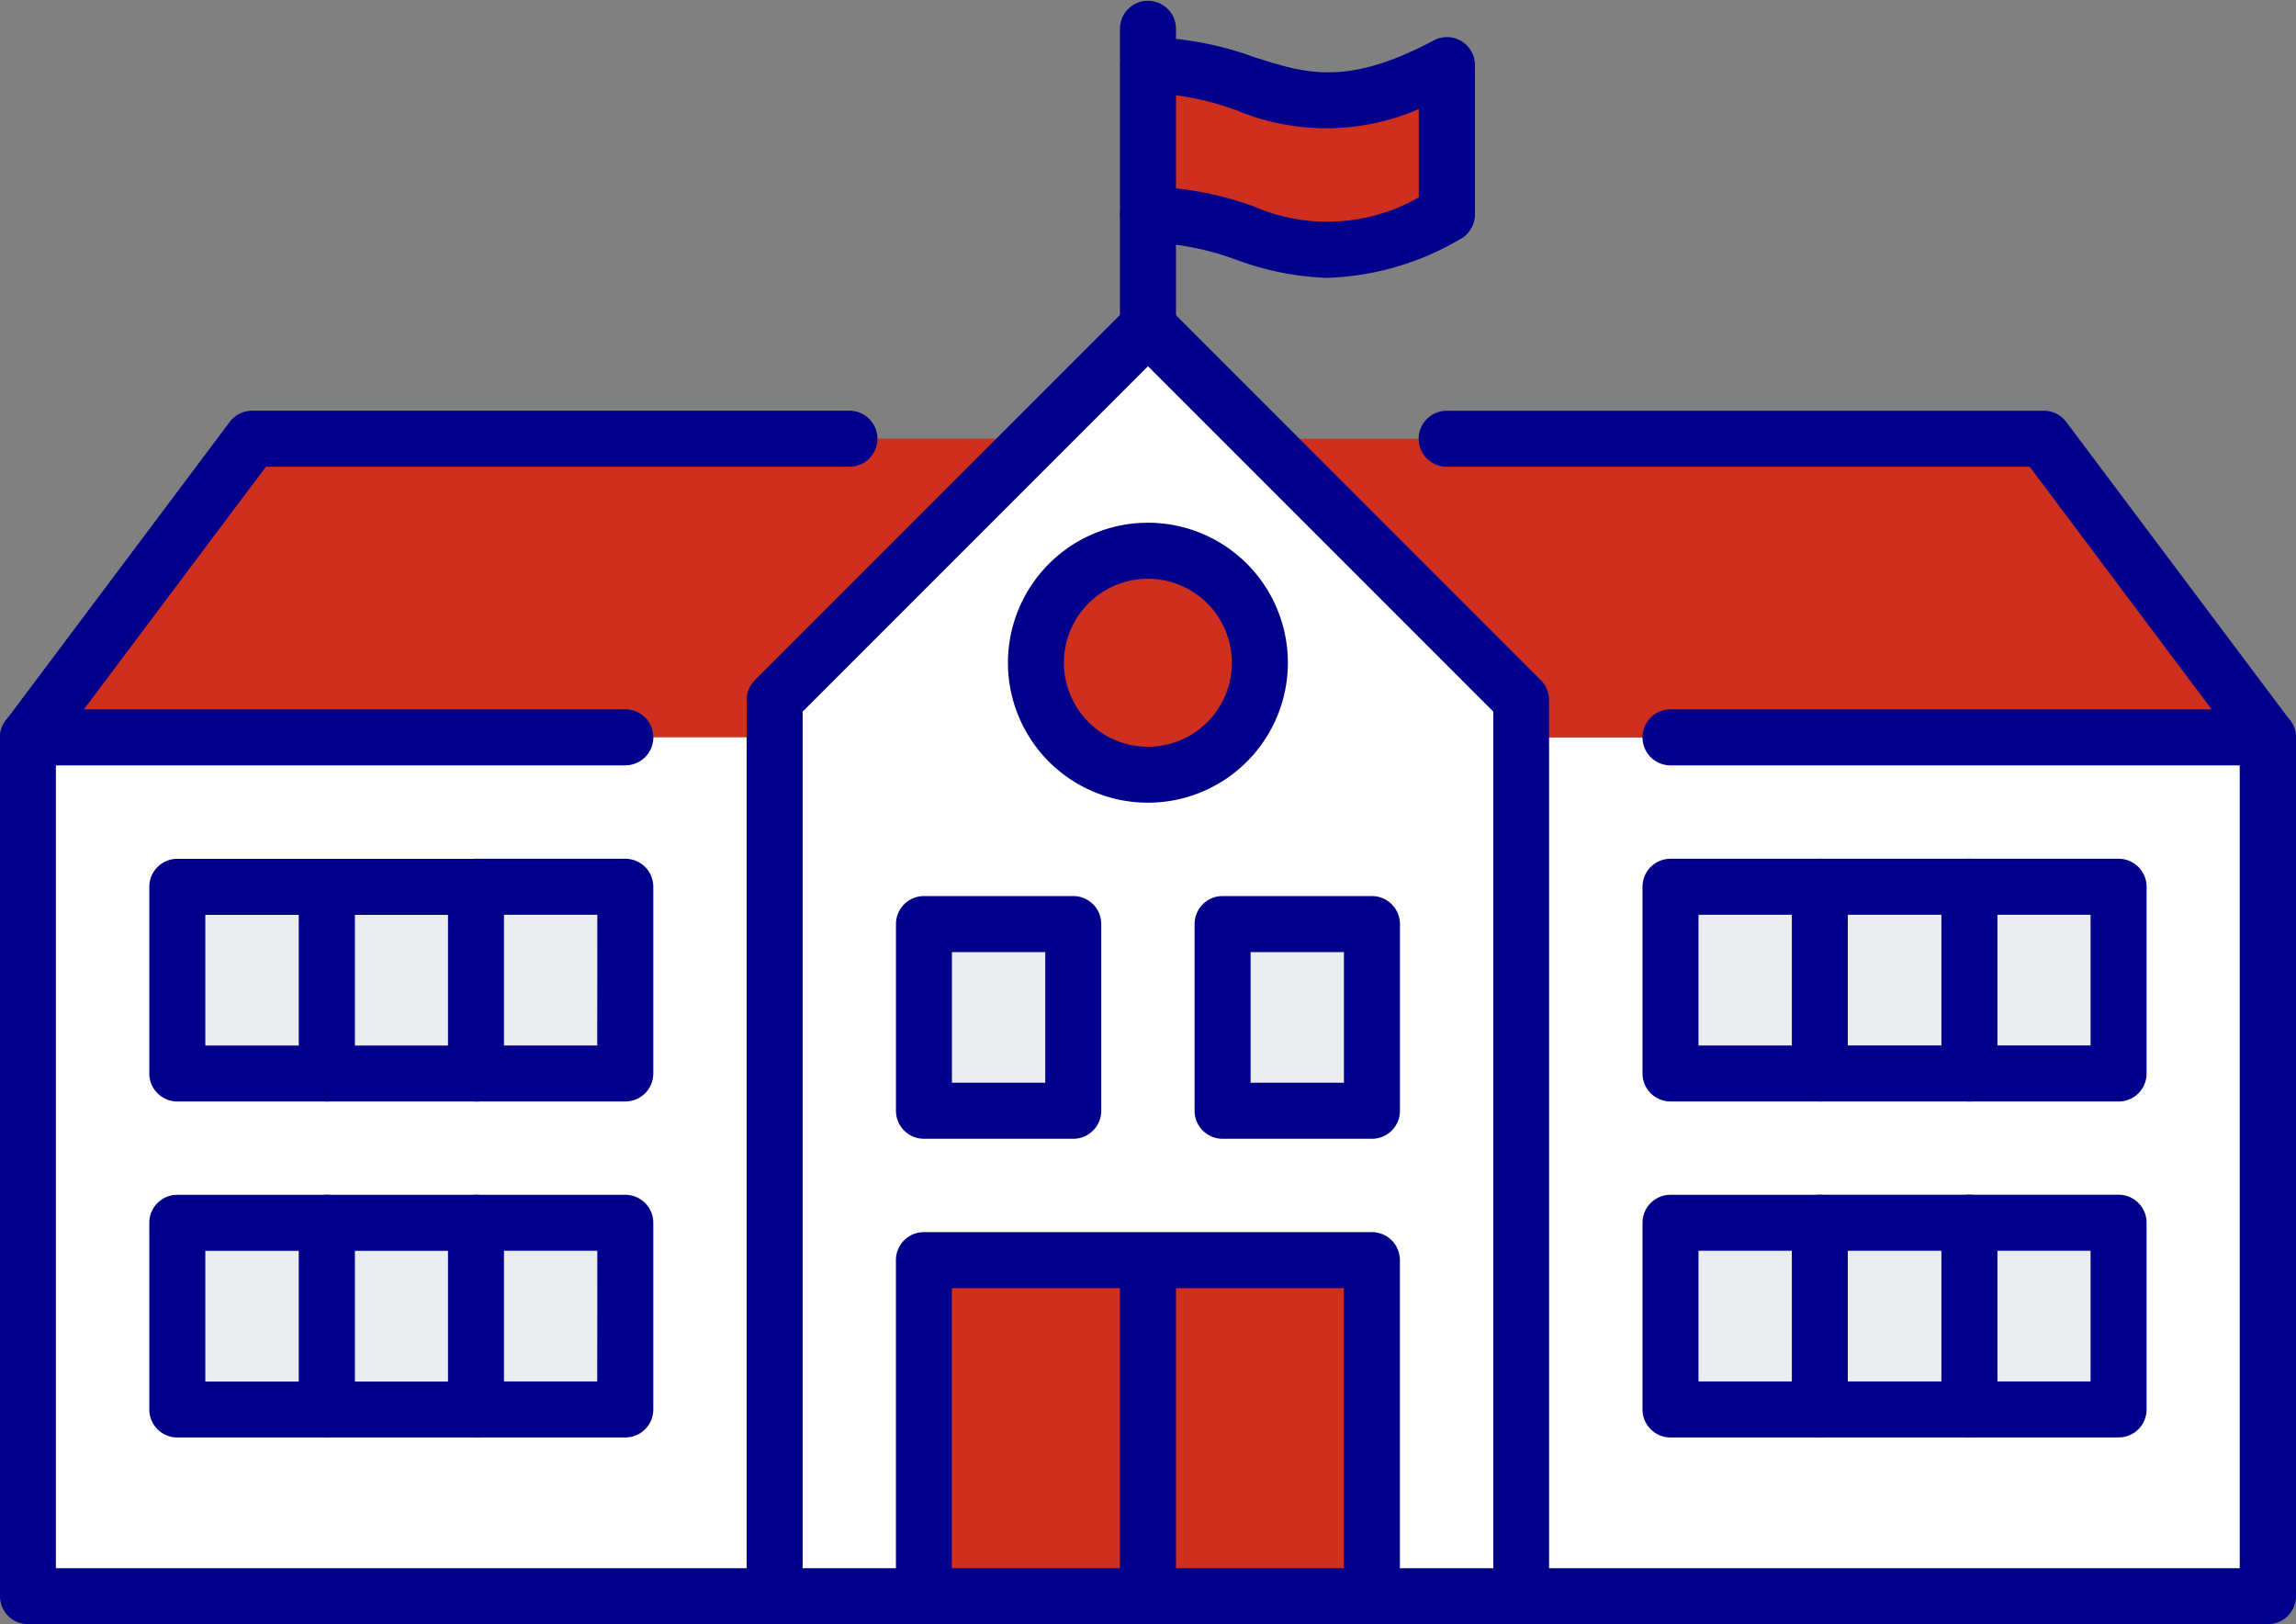 <svg xmlns="http://www.w3.org/2000/svg" width="80.627" height="57.026" viewBox="0 0 80.627 57.026">
  <rect x="0" y="0" width="80.627" height="57.026" fill="#808080" stroke="none"/>
  <g id="Group_9980" data-name="Group 9980" transform="translate(-303.561 -609.981)">
    <path id="Path_96114" data-name="Path 96114" d="M355.583,652.638H329.362V622.485h26.221Zm-5.245-13.11H334.607v6.555h15.732Zm0-11.8H334.607v6.555h15.732Z" transform="translate(27.62 13.385)" fill="#fff"/>
    <path id="Path_96115" data-name="Path 96115" d="M352.461,617.42l7.866,10.487H334.106V626.6l-9.176-9.176Z" transform="translate(22.875 7.964)" fill="#ce2f1f"/>
    <rect id="Rectangle_18028" data-name="Rectangle 18028" width="5.174" height="6.653" transform="translate(373.041 652.962)" fill="#eaecef"/>
    <rect id="Rectangle_18029" data-name="Rectangle 18029" width="5.174" height="6.653" transform="translate(373.041 641.136)" fill="#eaecef"/>
    <rect id="Rectangle_18030" data-name="Rectangle 18030" width="5.913" height="6.653" transform="translate(367.127 652.962)" fill="#eaecef"/>
    <rect id="Rectangle_18031" data-name="Rectangle 18031" width="5.913" height="6.653" transform="translate(367.127 641.136)" fill="#eaecef"/>
    <rect id="Rectangle_18032" data-name="Rectangle 18032" width="5.174" height="6.653" transform="translate(361.953 652.962)" fill="#eaecef"/>
    <rect id="Rectangle_18033" data-name="Rectangle 18033" width="5.174" height="6.653" transform="translate(361.953 641.136)" fill="#eaecef"/>
    <path id="Path_96116" data-name="Path 96116" d="M342.92,629.942v30.153h-5.245v-11.8H321.944v11.8H316.7V628.631l9.176-9.176,3.934-3.934,3.934,3.934,9.176,9.176Zm-5.245,6.553h-5.245v6.555h5.245Zm-3.934-9.176a3.928,3.928,0,1,0,0,.012v-.012Zm-6.553,9.176h-5.245v6.555h5.245Z" transform="translate(14.064 5.931)" fill="#fff"/>
    <path id="Path_96117" data-name="Path 96117" d="M333.518,611.088v5.244c-5.245,2.781-6.555,0-10.487,0v-5.244c3.932,0,5.245,2.781,10.487,0" transform="translate(20.843 1.185)" fill="#ce2f1f"/>
    <rect id="Rectangle_18034" data-name="Rectangle 18034" width="7.866" height="11.804" transform="translate(343.874 654.223)" fill="#ce2f1f"/>
    <rect id="Rectangle_18035" data-name="Rectangle 18035" width="5.174" height="6.653" transform="translate(346.433 642.614)" fill="#eaecef"/>
    <path id="Path_96118" data-name="Path 96118" d="M325.119,619.317a4.065,4.065,0,1,1-4.066,4.066,4.066,4.066,0,0,1,4.066-4.066" transform="translate(18.725 9.994)" fill="#ce2f1f"/>
    <rect id="Rectangle_18036" data-name="Rectangle 18036" width="7.866" height="11.804" transform="translate(336.008 654.223)" fill="#ce2f1f"/>
    <rect id="Rectangle_18037" data-name="Rectangle 18037" width="5.174" height="6.653" transform="translate(336.084 642.614)" fill="#eaecef"/>
    <path id="Path_96119" data-name="Path 96119" d="M339.431,617.42l-9.176,9.176v1.311H304.036L311.9,617.42h27.529Z" transform="translate(0.508 7.964)" fill="#ce2f1f"/>
    <path id="Path_96120" data-name="Path 96120" d="M330.256,652.638H304.035V622.485h26.221Zm-5.245-13.11H309.28v6.555h15.732Zm0-11.8H309.28v6.555h15.732Z" transform="translate(0.507 13.385)" fill="#fff"/>
    <rect id="Rectangle_18038" data-name="Rectangle 18038" width="5.174" height="6.653" transform="translate(320.562 652.962)" fill="#eaecef"/>
    <rect id="Rectangle_18039" data-name="Rectangle 18039" width="5.174" height="6.653" transform="translate(320.562 641.136)" fill="#eaecef"/>
    <rect id="Rectangle_18040" data-name="Rectangle 18040" width="5.174" height="6.653" transform="translate(315.388 652.962)" fill="#eaecef"/>
    <rect id="Rectangle_18041" data-name="Rectangle 18041" width="5.174" height="6.653" transform="translate(315.388 641.136)" fill="#eaecef"/>
    <rect id="Rectangle_18042" data-name="Rectangle 18042" width="5.913" height="6.653" transform="translate(309.472 652.962)" fill="#eaecef"/>
    <rect id="Rectangle_18043" data-name="Rectangle 18043" width="5.913" height="6.653" transform="translate(309.472 641.136)" fill="#eaecef"/>
    <path id="Path_96121" data-name="Path 96121" d="M324.805,625.176h5.245a.984.984,0,0,1,.983.984v6.555a.984.984,0,0,1-.983.983h-5.245a.983.983,0,0,1-.984-.983V626.16a.984.984,0,0,1,.984-.984m4.261,1.967h-3.278v4.588h3.278Z" transform="translate(21.689 16.266)" fill="#00008b"/>
    <path id="Path_96122" data-name="Path 96122" d="M319.738,625.176h5.245a.983.983,0,0,1,.983.984v6.555a.983.983,0,0,1-.981.983h-5.247a.983.983,0,0,1-.981-.983V626.16a.984.984,0,0,1,.981-.984M324,627.143h-3.278v4.588H324Z" transform="translate(16.267 16.266)" fill="#00008b"/>
    <path id="Path_96123" data-name="Path 96123" d="M332.4,624.543h5.245a.983.983,0,0,1,.981.984v6.555a.982.982,0,0,1-.981.983H332.4a.982.982,0,0,1-.983-.983v-6.555a.983.983,0,0,1,.983-.984m4.261,1.967h-3.278V631.1h3.278Z" transform="translate(29.823 15.589)" fill="#00008b"/>
    <path id="Path_96124" data-name="Path 96124" d="M312.142,624.543h5.245a.983.983,0,0,1,.981.984v6.555a.982.982,0,0,1-.981.983h-5.245a.982.982,0,0,1-.983-.983v-6.555a.983.983,0,0,1,.983-.984m4.261,1.967h-3.278V631.1H316.4Z" transform="translate(8.134 15.589)" fill="#00008b"/>
    <path id="Path_96125" data-name="Path 96125" d="M340.18,633.065h-5.243a.983.983,0,0,1,0-1.967H339.2V626.51h-4.259a.983.983,0,0,1,0-1.967h5.243a.983.983,0,0,1,.983.982v6.555a.982.982,0,0,1-.981.986Z" transform="translate(32.536 15.589)" fill="#00008b"/>
    <path id="Path_96126" data-name="Path 96126" d="M314.856,633.064h-5.245a.983.983,0,0,1-.983-.983v-6.553a.982.982,0,0,1,.983-.983h5.245a.983.983,0,1,1,0,1.967H310.6V631.1h4.261a.983.983,0,1,1,0,1.967Z" transform="translate(5.424 15.59)" fill="#00008b"/>
    <path id="Path_96127" data-name="Path 96127" d="M342.713,633.065h-5.245a.983.983,0,0,1,0-1.967h4.261V626.51h-4.261a.983.983,0,0,1,0-1.967h5.245a.983.983,0,0,1,.983.982v6.555a.982.982,0,0,1-.981.986Z" transform="translate(35.245 15.589)" fill="#00008b"/>
    <path id="Path_96128" data-name="Path 96128" d="M312.323,633.064h-5.247a.983.983,0,0,1-.983-.983v-6.553a.983.983,0,0,1,.983-.983h5.247a.983.983,0,0,1,0,1.967H308.06V631.1h4.263a.983.983,0,0,1,0,1.967Z" transform="translate(2.711 15.59)" fill="#00008b"/>
    <path id="Path_96129" data-name="Path 96129" d="M332.4,630.242h5.245a.981.981,0,0,1,.981.981v6.555a.981.981,0,0,1-.981.984H332.4a.983.983,0,0,1-.983-.982v-6.557a.981.981,0,0,1,.983-.981m4.261,1.965h-3.278v4.588h3.278Z" transform="translate(29.823 21.689)" fill="#00008b"/>
    <path id="Path_96130" data-name="Path 96130" d="M312.142,630.242h5.245a.981.981,0,0,1,.981.981v6.555a.981.981,0,0,1-.981.984h-5.245a.983.983,0,0,1-.983-.982v-6.557a.981.981,0,0,1,.983-.981m4.261,1.965h-3.278v4.588H316.4Z" transform="translate(8.134 21.689)" fill="#00008b"/>
    <path id="Path_96131" data-name="Path 96131" d="M340.18,638.763h-5.243a.984.984,0,0,1,0-1.967H339.2v-4.588h-4.259a.983.983,0,0,1,0-1.967h5.243a.983.983,0,0,1,.983.981v6.557a.981.981,0,0,1-.981.983Z" transform="translate(32.536 21.688)" fill="#00008b"/>
    <path id="Path_96132" data-name="Path 96132" d="M314.856,638.762h-5.245a.983.983,0,0,1-.983-.984v-6.553a.982.982,0,0,1,.983-.983h5.245a.983.983,0,1,1,0,1.967H310.6V636.8h4.261a.983.983,0,1,1,0,1.967Z" transform="translate(5.424 21.689)" fill="#00008b"/>
    <path id="Path_96133" data-name="Path 96133" d="M342.713,638.763h-5.245a.984.984,0,0,1,0-1.967h4.261v-4.588h-4.261a.983.983,0,1,1,0-1.967h5.245a.982.982,0,0,1,.983.981v6.557a.981.981,0,0,1-.981.983Z" transform="translate(35.245 21.688)" fill="#00008b"/>
    <path id="Path_96134" data-name="Path 96134" d="M312.323,638.762h-5.247a.983.983,0,0,1-.983-.984v-6.553a.983.983,0,0,1,.983-.983h5.247a.983.983,0,0,1,0,1.967H308.06V636.8h4.263a.983.983,0,0,1,0,1.967Z" transform="translate(2.711 21.689)" fill="#00008b"/>
    <path id="Path_96135" data-name="Path 96135" d="M325.573,618.845a4.915,4.915,0,1,1-4.917,4.915,4.92,4.92,0,0,1,4.917-4.915m0,7.866a2.949,2.949,0,1,0-2.951-2.95,2.953,2.953,0,0,0,2.951,2.95" transform="translate(18.3 9.489)" fill="#00008b"/>
    <path id="Path_96136" data-name="Path 96136" d="M343.428,661.584a.983.983,0,0,1-.983-.981V629.545l-12.127-12.127-12.127,12.127V660.6a.983.983,0,0,1-1.967,0V629.137a.988.988,0,0,1,.284-.694l13.11-13.11a.984.984,0,0,1,1.389,0h0l13.108,13.11a.983.983,0,0,1,.288.694V660.6a.983.983,0,0,1-.977.983" transform="translate(13.556 5.422)" fill="#00008b"/>
    <path id="Path_96137" data-name="Path 96137" d="M335.471,644.642a.983.983,0,0,1-.984-.981V632.844H320.721v10.814a.982.982,0,1,1-1.965,0v-11.8a.983.983,0,0,1,.983-.981h15.732a.983.983,0,0,1,.983.981v11.8a.983.983,0,0,1-.981.983Z" transform="translate(16.266 22.365)" fill="#00008b"/>
    <path id="Path_96138" data-name="Path 96138" d="M323.54,644.64a.983.983,0,0,1-.984-.984v-11.8a.984.984,0,0,1,1.967,0v11.8a.982.982,0,0,1-.983.979" transform="translate(20.334 22.367)" fill="#00008b"/>
    <path id="Path_96139" data-name="Path 96139" d="M353.38,623.977H332.4a.983.983,0,0,1,0-1.967H353.38a.983.983,0,0,1,.986.982v0a.983.983,0,0,1-.983.983Z" transform="translate(29.823 12.877)" fill="#00008b"/>
    <path id="Path_96140" data-name="Path 96140" d="M325.521,623.977H304.542a.983.983,0,0,1,0-1.967h20.978a.981.981,0,0,1,.984.982v0a.983.983,0,0,1-.984.983Z" transform="translate(0 12.877)" fill="#00008b"/>
    <path id="Path_96141" data-name="Path 96141" d="M383.2,659.552H304.544a.983.983,0,0,1-.983-.983V628.416a.99.99,0,0,1,.2-.59l7.866-10.487a.99.99,0,0,1,.787-.393h20.976a.983.983,0,1,1,0,1.967H312.9l-7.377,9.831v28.842h76.689V628.749l-7.375-9.835H354.361a.982.982,0,1,1,0-1.965h20.974a.981.981,0,0,1,.787.393l7.866,10.487a1,1,0,0,1,.2.59v30.153a.983.983,0,0,1-.981.979" transform="translate(0 7.455)" fill="#00008b"/>
    <path id="Path_96142" data-name="Path 96142" d="M323.54,622.433a.983.983,0,0,1-.984-.983V610.962a.984.984,0,0,1,1.967,0V621.45a.983.983,0,0,1-.983.983" transform="translate(20.334 0)" fill="#00008b"/>
    <path id="Path_96143" data-name="Path 96143" d="M329.846,619.062a10.122,10.122,0,0,1-3.189-.629,9.614,9.614,0,0,0-3.116-.609.983.983,0,1,1,0-1.967,11.577,11.577,0,0,1,3.719.7,6.472,6.472,0,0,0,5.787-.321v-3.1a8.181,8.181,0,0,1-6.383.05,9.689,9.689,0,0,0-3.118-.611.982.982,0,1,1,0-1.965,11.569,11.569,0,0,1,3.719.7c1.814.582,3.251,1.041,6.311-.586a.982.982,0,0,1,1.443.87v5.245a.978.978,0,0,1-.524.867,9.79,9.79,0,0,1-4.648,1.354" transform="translate(20.336 0.675)" fill="#00008b"/>
  </g>
</svg>

